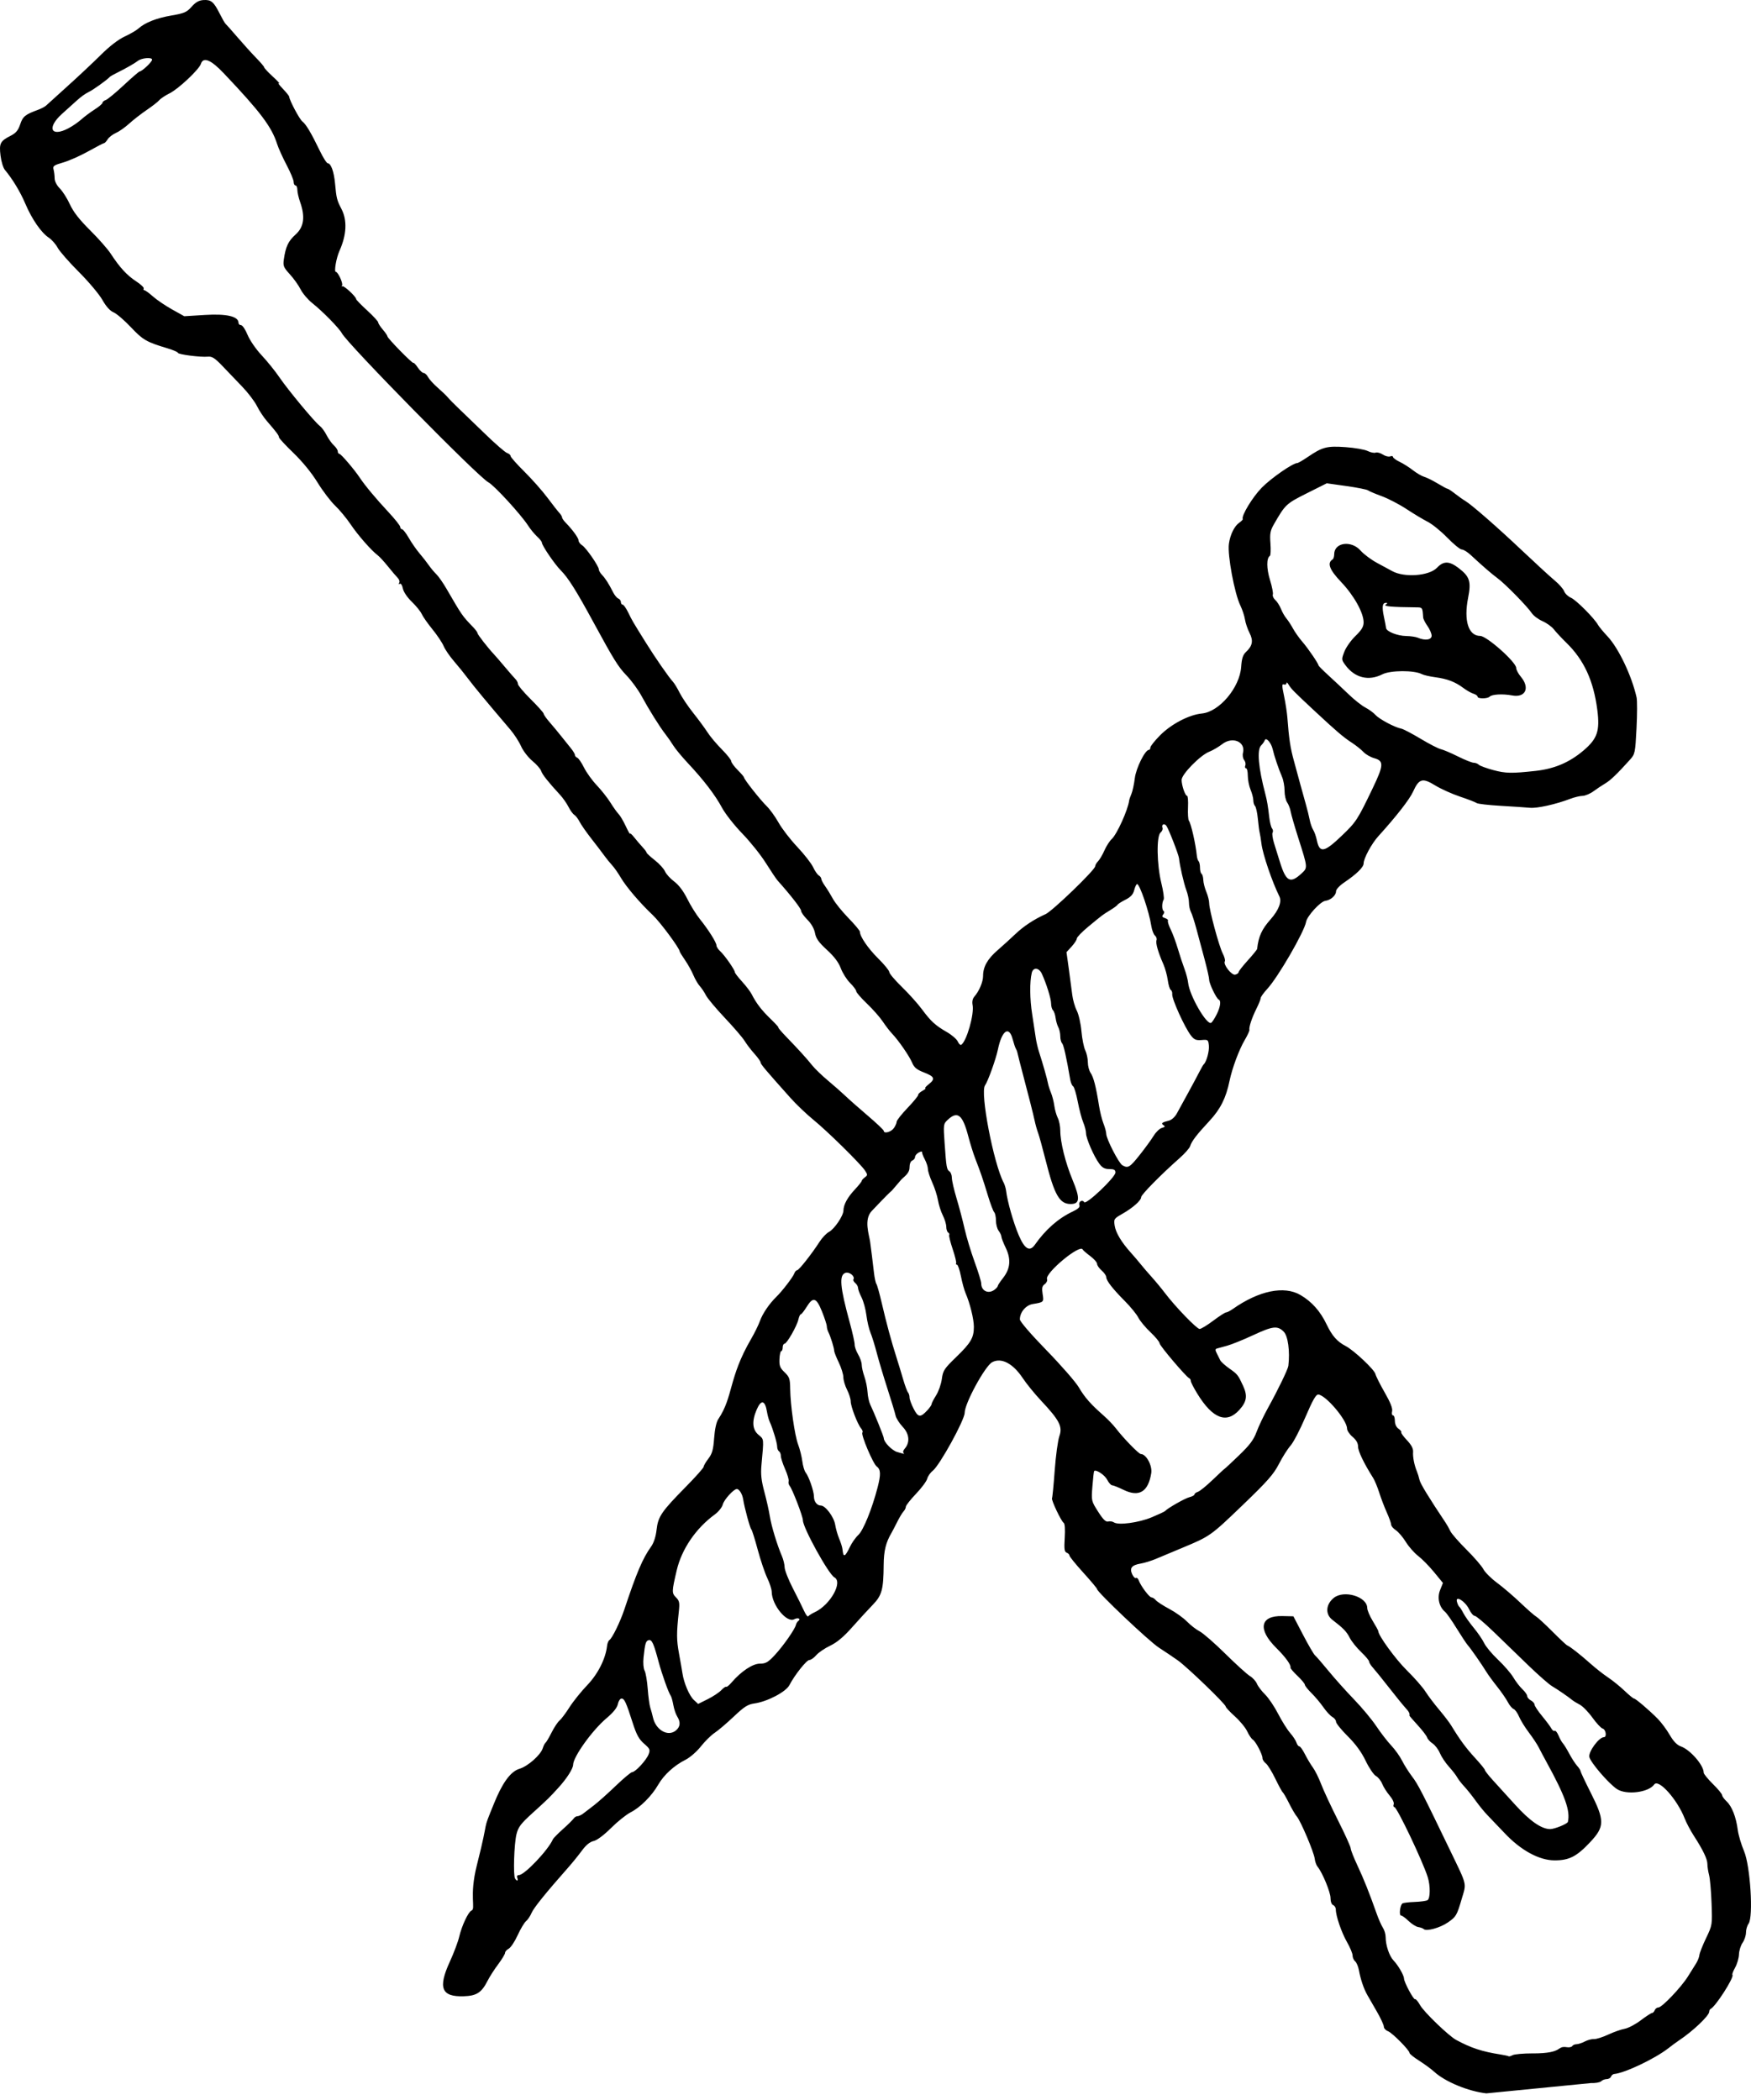 <?xml version="1.0" encoding="UTF-8" standalone="no"?>
<!-- Created with Inkscape (http://www.inkscape.org/) -->

<svg
   width="252.006mm"
   height="302.238mm"
   viewBox="0 0 252.006 302.238"
   version="1.1"
   id="svg1"
   xml:space="preserve"
   inkscape:version="1.3.2 (091e20e, 2023-11-25, custom)"
   xmlns:inkscape="http://www.inkscape.org/namespaces/inkscape"
   xmlns:sodipodi="http://sodipodi.sourceforge.net/DTD/sodipodi-0.dtd"
   xmlns="http://www.w3.org/2000/svg"
   xmlns:svg="http://www.w3.org/2000/svg"><sodipodi:namedview
     id="namedview1"
     pagecolor="#ffffff"
     bordercolor="#000000"
     borderopacity="0.25"
     inkscape:showpageshadow="2"
     inkscape:pageopacity="0.0"
     inkscape:pagecheckerboard="0"
     inkscape:deskcolor="#d1d1d1"
     inkscape:document-units="mm"
     inkscape:zoom="0.5297696"
     inkscape:cx="201.97459"
     inkscape:cy="499.27365"
     inkscape:window-width="1920"
     inkscape:window-height="1017"
     inkscape:window-x="-8"
     inkscape:window-y="-8"
     inkscape:window-maximized="1"
     inkscape:current-layer="layer1" /><defs
     id="defs1" /><g
     inkscape:label="Vrstva 1"
     inkscape:groupmode="layer"
     id="layer1"
     transform="translate(38.979,22.252)"><path
       style="fill:#000000"
       d="m 174.934,278.999 c -2.589,-0.291 -5.92,-1.667 -7.474,-3.088 -0.437,-0.399 -1.419,-1.121 -2.183,-1.605 -0.764,-0.484 -1.389,-0.983 -1.389,-1.11 0,-0.396 -2.481,-2.905 -3.108,-3.144 -0.328,-0.125 -0.596,-0.418 -0.596,-0.653 0,-0.235 -0.446,-1.202 -0.992,-2.149 -0.546,-0.948 -1.173,-2.038 -1.394,-2.424 -0.501,-0.874 -0.967,-2.252 -1.197,-3.536 -0.097,-0.541 -0.342,-1.121 -0.545,-1.289 -0.203,-0.169 -0.369,-0.545 -0.369,-0.837 0,-0.292 -0.362,-1.164 -0.805,-1.938 -0.795,-1.39 -1.609,-3.764 -1.608,-4.691 3.1e-4,-0.262 -0.171,-0.543 -0.381,-0.624 -0.226,-0.087 -0.382,-0.503 -0.382,-1.02 0,-0.839 -1.168,-3.669 -1.856,-4.498 -0.182,-0.219 -0.371,-0.744 -0.42,-1.167 -0.107,-0.921 -2.022,-5.44 -2.569,-6.062 -0.213,-0.242 -0.713,-1.094 -1.113,-1.895 -0.399,-0.8 -0.81,-1.515 -0.913,-1.587 -0.103,-0.073 -0.59,-0.966 -1.083,-1.984 -0.493,-1.019 -1.107,-2.008 -1.366,-2.198 -0.258,-0.19 -0.47,-0.522 -0.47,-0.738 0,-0.545 -0.98,-2.414 -1.401,-2.672 -0.191,-0.117 -0.549,-0.649 -0.797,-1.182 -0.248,-0.533 -1.045,-1.504 -1.772,-2.157 -0.727,-0.654 -1.322,-1.29 -1.322,-1.414 0,-0.343 -5.527,-5.675 -6.879,-6.636 -0.655,-0.466 -1.889,-1.297 -2.742,-1.847 -1.415,-0.912 -8.899,-8.002 -8.899,-8.43 0,-0.1 -0.893,-1.166 -1.984,-2.368 -1.091,-1.202 -1.984,-2.304 -1.984,-2.449 0,-0.145 -0.182,-0.333 -0.403,-0.418 -0.328,-0.126 -0.38,-0.527 -0.28,-2.139 0.076,-1.221 0.017,-2.05 -0.152,-2.154 -0.357,-0.221 -1.821,-3.314 -1.678,-3.545 0.06,-0.098 0.234,-1.894 0.387,-3.991 0.152,-2.098 0.455,-4.322 0.673,-4.943 0.483,-1.378 0.016,-2.281 -2.65,-5.121 -0.904,-0.964 -2.084,-2.414 -2.621,-3.223 -1.41,-2.124 -3.087,-2.998 -4.403,-2.293 -1.027,0.55 -3.955,5.934 -3.955,7.273 0,1.031 -3.592,7.56 -4.592,8.347 -0.352,0.277 -0.713,0.795 -0.803,1.152 -0.089,0.357 -0.817,1.335 -1.617,2.174 -0.8,0.839 -1.455,1.672 -1.455,1.85 0,0.179 -0.149,0.482 -0.331,0.674 -0.182,0.192 -0.598,0.885 -0.925,1.54 -0.327,0.655 -0.699,1.369 -0.828,1.587 -0.799,1.356 -1.093,2.57 -1.108,4.573 -0.026,3.562 -0.254,4.391 -1.588,5.763 -0.646,0.664 -1.969,2.105 -2.941,3.201 -1.233,1.391 -2.192,2.196 -3.175,2.665 -0.775,0.369 -1.676,0.983 -2.002,1.363 -0.326,0.38 -0.769,0.692 -0.984,0.692 -0.406,0 -2.122,2.158 -2.876,3.617 -0.504,0.974 -3.203,2.386 -5.047,2.638 -0.934,0.128 -1.455,0.46 -2.956,1.882 -1.002,0.95 -2.241,2.004 -2.753,2.343 -0.512,0.339 -1.407,1.221 -1.989,1.959 -0.582,0.739 -1.572,1.6 -2.2,1.915 -1.643,0.824 -3.121,2.173 -3.938,3.593 -0.931,1.619 -2.583,3.272 -3.975,3.978 -0.614,0.312 -1.882,1.328 -2.816,2.258 -1.029,1.024 -2.017,1.761 -2.503,1.868 -0.535,0.118 -1.097,0.577 -1.682,1.374 -0.483,0.658 -1.368,1.752 -1.968,2.43 -3.227,3.649 -4.977,5.818 -5.283,6.546 -0.188,0.448 -0.548,0.984 -0.799,1.191 -0.251,0.207 -0.793,1.115 -1.204,2.019 -0.411,0.904 -0.986,1.771 -1.278,1.928 -0.292,0.156 -0.532,0.429 -0.532,0.606 -6.26e-4,0.177 -0.447,0.917 -0.992,1.644 -0.545,0.728 -1.229,1.793 -1.52,2.368 -0.866,1.711 -1.577,2.174 -3.434,2.234 -3.216,0.104 -3.74,-1.196 -2.004,-4.975 0.574,-1.25 1.183,-2.869 1.352,-3.596 0.362,-1.558 1.307,-3.576 1.759,-3.756 0.665,-0.265 -0.367,-2.032 0.783,-6.545 1.926,-7.564 0.594,-4.282 2.477,-8.903 1.067,-2.619 2.234,-4.535 3.658,-4.961 1.207,-0.362 3.043,-1.987 3.348,-2.965 0.112,-0.357 0.29,-0.709 0.397,-0.782 0.107,-0.073 0.498,-0.735 0.87,-1.472 0.372,-0.737 0.884,-1.511 1.139,-1.72 0.255,-0.209 0.9,-1.069 1.434,-1.911 0.534,-0.842 1.682,-2.271 2.55,-3.175 1.549,-1.612 2.659,-3.814 2.864,-5.678 0.04,-0.361 0.191,-0.732 0.336,-0.824 0.402,-0.256 1.557,-2.623 2.149,-4.402 1.76,-5.289 2.641,-7.357 3.854,-9.048 0.383,-0.534 0.673,-1.427 0.785,-2.422 0.215,-1.905 0.698,-2.612 4.227,-6.196 1.4,-1.422 2.545,-2.709 2.545,-2.862 0,-0.153 0.306,-0.679 0.681,-1.17 0.55,-0.721 0.71,-1.29 0.831,-2.959 0.093,-1.278 0.32,-2.319 0.596,-2.728 2.183,-3.244 1.449,-5.912 4.707,-11.509 0.508,-0.873 1.09,-2.056 1.293,-2.628 0.373,-1.051 1.348,-2.486 2.35,-3.458 0.837,-0.812 2.406,-2.855 2.59,-3.373 0.091,-0.255 0.273,-0.463 0.406,-0.463 0.256,0 2.099,-2.336 3.235,-4.101 0.375,-0.582 0.979,-1.217 1.343,-1.409 0.787,-0.417 2.072,-2.309 2.088,-3.076 0.019,-0.863 0.573,-1.885 1.642,-3.029 0.546,-0.584 0.992,-1.143 0.992,-1.243 0,-0.099 0.202,-0.328 0.448,-0.509 0.413,-0.302 0.415,-0.378 0.025,-0.973 -0.635,-0.969 -5.449,-5.704 -7.443,-7.32 -0.963,-0.781 -2.457,-2.209 -3.32,-3.175 -3.58,-4.006 -4.263,-4.817 -4.263,-5.065 0,-0.144 -0.402,-0.708 -0.893,-1.254 -0.491,-0.546 -1.122,-1.371 -1.401,-1.834 -0.279,-0.462 -1.557,-1.951 -2.839,-3.307 -1.282,-1.357 -2.511,-2.824 -2.731,-3.26 -0.22,-0.437 -0.619,-1.034 -0.886,-1.327 -0.267,-0.293 -0.683,-1.005 -0.924,-1.582 -0.241,-0.577 -0.782,-1.549 -1.203,-2.161 -0.421,-0.612 -0.765,-1.171 -0.765,-1.243 0,-0.436 -2.79,-4.206 -3.869,-5.228 -1.874,-1.775 -3.834,-4.073 -4.626,-5.424 -0.379,-0.648 -0.937,-1.441 -1.24,-1.764 -0.302,-0.323 -0.825,-0.969 -1.162,-1.436 -0.337,-0.467 -1.171,-1.56 -1.853,-2.429 -0.682,-0.869 -1.426,-1.939 -1.654,-2.378 -0.227,-0.44 -0.576,-0.894 -0.774,-1.011 -0.199,-0.116 -0.572,-0.628 -0.829,-1.138 -0.258,-0.509 -0.798,-1.283 -1.201,-1.72 -1.724,-1.869 -2.576,-2.945 -2.733,-3.449 -0.092,-0.296 -0.662,-0.947 -1.266,-1.447 C 37.037,86.748 36.304,85.799 36.014,85.14 35.723,84.481 35.029,83.406 34.47,82.751 31.071,78.762 29.237,76.551 28.421,75.456 27.912,74.773 26.989,73.63 26.371,72.917 25.752,72.204 25.078,71.22 24.874,70.73 24.669,70.24 23.944,69.155 23.263,68.318 22.582,67.482 21.886,66.489 21.717,66.112 c -0.169,-0.377 -0.812,-1.171 -1.429,-1.765 -0.66,-0.634 -1.19,-1.423 -1.289,-1.916 -0.096,-0.479 -0.284,-0.765 -0.441,-0.669 -0.158,0.098 -0.193,0.04 -0.083,-0.139 0.105,-0.169 0.009,-0.488 -0.211,-0.709 C 18.043,60.694 17.411,59.95 16.858,59.263 16.306,58.575 15.65,57.861 15.402,57.675 14.476,56.982 12.535,54.77 11.499,53.228 10.91,52.352 9.9,51.13 9.253,50.514 8.606,49.897 7.465,48.396 6.718,47.178 5.878,45.807 4.561,44.193 3.265,42.943 2.112,41.832 1.169,40.811 1.169,40.674 c 0,-0.261 -0.368,-0.754 -1.751,-2.348 -0.454,-0.523 -1.089,-1.486 -1.413,-2.141 -0.323,-0.655 -1.273,-1.905 -2.11,-2.778 -0.837,-0.873 -2.128,-2.221 -2.868,-2.996 -1.087,-1.138 -1.49,-1.394 -2.092,-1.335 -1.047,0.103 -4.318,-0.32 -4.318,-0.559 0,-0.109 -0.685,-0.402 -1.521,-0.653 -2.989,-0.895 -3.503,-1.192 -5.233,-3.025 -0.945,-1.002 -2.07,-1.967 -2.5,-2.145 -0.508,-0.211 -1.071,-0.836 -1.609,-1.79 -0.455,-0.806 -1.977,-2.616 -3.383,-4.021 -1.405,-1.405 -2.78,-2.975 -3.055,-3.489 -0.275,-0.514 -0.847,-1.162 -1.271,-1.441 -1.083,-0.711 -2.426,-2.652 -3.369,-4.869 -0.735,-1.728 -1.834,-3.547 -2.957,-4.898 -0.242,-0.291 -0.523,-1.22 -0.624,-2.065 -0.21,-1.752 -0.045,-2.07 1.469,-2.843 0.751,-0.383 1.075,-0.771 1.362,-1.634 0.378,-1.136 0.718,-1.415 2.539,-2.082 0.485,-0.178 1.021,-0.458 1.191,-0.622 0.17,-0.164 1.558,-1.422 3.086,-2.796 1.528,-1.373 3.68,-3.393 4.783,-4.488 1.266,-1.258 2.533,-2.235 3.44,-2.653 0.789,-0.364 1.672,-0.876 1.962,-1.138 0.951,-0.859 2.611,-1.516 4.762,-1.885 1.856,-0.318 2.212,-0.473 2.91,-1.263 0.569,-0.644 1.05,-0.917 1.687,-0.96 1.112,-0.074 1.489,0.236 2.339,1.922 0.372,0.737 0.749,1.399 0.839,1.472 0.09,0.073 0.878,0.962 1.751,1.976 0.873,1.014 2.094,2.361 2.712,2.992 0.618,0.631 1.124,1.23 1.123,1.331 -8.4992e-4,0.101 0.565,0.704 1.257,1.34 0.692,0.636 1.08,1.062 0.861,0.947 -0.218,-0.116 0.02,0.223 0.529,0.753 0.509,0.53 0.934,1.056 0.944,1.17 0.047,0.544 1.494,3.263 1.902,3.572 0.525,0.399 1.274,1.66 2.515,4.232 0.471,0.977 0.987,1.781 1.145,1.786 0.454,0.015 0.88,1.199 1.037,2.88 0.202,2.167 0.267,2.425 0.928,3.693 0.842,1.615 0.743,3.724 -0.281,6.004 -0.467,1.04 -0.816,3.041 -0.53,3.044 0.305,0.004 1.065,1.647 0.898,1.94 -0.097,0.169 -0.086,0.227 0.023,0.129 0.193,-0.173 2.001,1.5 2.004,1.855 9.73e-4,0.097 0.715,0.831 1.586,1.631 0.871,0.8 1.585,1.574 1.586,1.72 0.001,0.146 0.3,0.611 0.663,1.033 0.364,0.423 0.661,0.858 0.661,0.968 0,0.272 3.61,3.958 3.744,3.824 0.059,-0.059 0.342,0.243 0.629,0.671 0.287,0.428 0.666,0.779 0.843,0.779 0.177,4.18e-4 0.464,0.269 0.639,0.596 0.174,0.327 0.797,1.012 1.383,1.521 0.586,0.509 1.251,1.148 1.478,1.419 0.227,0.271 0.93,0.985 1.563,1.587 0.633,0.602 2.343,2.252 3.801,3.666 1.458,1.414 2.875,2.643 3.149,2.73 0.274,0.087 0.498,0.283 0.498,0.436 0,0.153 0.896,1.165 1.991,2.249 1.095,1.084 2.585,2.767 3.31,3.739 0.726,0.972 1.497,1.956 1.713,2.187 0.217,0.23 0.394,0.524 0.394,0.652 0,0.128 0.237,0.475 0.528,0.772 0.996,1.016 1.854,2.203 1.854,2.564 0,0.199 0.228,0.504 0.508,0.678 0.57,0.356 2.403,3.007 2.403,3.476 0,0.167 0.208,0.522 0.463,0.789 0.489,0.513 0.977,1.278 1.599,2.511 0.208,0.411 0.543,0.811 0.745,0.888 0.202,0.078 0.368,0.307 0.368,0.51 0,0.203 0.113,0.369 0.252,0.369 0.139,0 0.499,0.506 0.8,1.124 0.592,1.215 0.569,1.176 2.513,4.301 1.38,2.218 3.316,5.012 3.939,5.687 0.202,0.218 0.634,0.933 0.962,1.587 0.327,0.655 1.211,1.965 1.964,2.91 0.753,0.946 1.673,2.196 2.045,2.778 0.372,0.582 1.289,1.674 2.038,2.426 0.749,0.752 1.366,1.526 1.37,1.72 0.005,0.194 0.421,0.763 0.926,1.266 0.505,0.502 0.918,0.988 0.918,1.078 0,0.267 2.341,3.229 3.257,4.122 0.464,0.452 1.236,1.524 1.716,2.381 0.48,0.858 1.687,2.423 2.682,3.478 0.995,1.055 2.019,2.365 2.275,2.91 0.256,0.545 0.626,1.087 0.824,1.203 0.197,0.116 0.359,0.336 0.359,0.488 0,0.152 0.253,0.632 0.563,1.067 0.309,0.435 0.815,1.258 1.124,1.829 0.309,0.571 1.306,1.803 2.215,2.738 0.91,0.935 1.654,1.823 1.654,1.974 0,0.688 1.181,2.413 2.639,3.856 0.877,0.868 1.595,1.748 1.595,1.955 0,0.207 0.81,1.164 1.799,2.125 0.989,0.961 2.285,2.403 2.878,3.203 1.31,1.767 1.951,2.354 3.615,3.31 0.704,0.405 1.406,1.013 1.56,1.35 0.154,0.338 0.374,0.556 0.489,0.485 0.778,-0.481 1.908,-4.428 1.644,-5.746 -0.093,-0.463 10e-4,-0.906 0.252,-1.193 0.694,-0.792 1.257,-2.12 1.257,-2.965 0,-1.329 0.627,-2.444 2.084,-3.709 0.755,-0.655 1.901,-1.697 2.548,-2.315 1.192,-1.141 2.685,-2.127 4.364,-2.883 0.993,-0.447 7.129,-6.367 7.138,-6.887 0.003,-0.172 0.189,-0.496 0.414,-0.72 0.225,-0.225 0.637,-0.925 0.916,-1.557 0.279,-0.631 0.75,-1.367 1.046,-1.635 0.751,-0.68 2.342,-4.195 2.519,-5.566 0.019,-0.146 0.165,-0.57 0.325,-0.943 0.16,-0.373 0.378,-1.385 0.485,-2.249 0.182,-1.478 1.481,-4.084 2.035,-4.084 0.111,0 0.203,-0.151 0.203,-0.336 0,-0.185 0.616,-0.961 1.368,-1.726 1.618,-1.643 4.194,-2.993 6.052,-3.172 2.501,-0.24 5.443,-3.729 5.649,-6.699 0.084,-1.212 0.253,-1.741 0.681,-2.14 0.956,-0.891 1.097,-1.63 0.523,-2.755 -0.281,-0.551 -0.577,-1.425 -0.658,-1.943 -0.081,-0.517 -0.378,-1.417 -0.661,-1.999 -0.842,-1.732 -1.869,-7.245 -1.652,-8.864 0.175,-1.303 0.781,-2.555 1.471,-3.038 0.323,-0.226 0.559,-0.468 0.524,-0.537 -0.233,-0.463 1.422,-3.189 2.754,-4.538 1.37,-1.387 4.464,-3.528 5.099,-3.528 0.121,0 0.8,-0.394 1.507,-0.875 2.114,-1.438 2.754,-1.604 5.442,-1.413 1.322,0.094 2.75,0.343 3.173,0.554 0.423,0.211 0.942,0.317 1.154,0.236 0.212,-0.081 0.676,0.042 1.031,0.275 0.355,0.233 0.83,0.352 1.056,0.265 0.226,-0.087 0.411,-0.048 0.411,0.086 0,0.134 0.428,0.448 0.951,0.697 0.523,0.249 1.386,0.795 1.918,1.213 0.532,0.418 1.265,0.844 1.629,0.948 0.364,0.104 1.229,0.533 1.922,0.953 0.693,0.42 1.337,0.764 1.43,0.764 0.093,0 0.59,0.327 1.104,0.728 0.514,0.4 1.143,0.847 1.397,0.992 0.884,0.506 4.576,3.724 8.194,7.144 2.002,1.892 4.138,3.852 4.746,4.355 0.608,0.504 1.212,1.194 1.341,1.533 0.129,0.34 0.573,0.761 0.985,0.936 0.731,0.31 3.354,2.943 3.884,3.898 0.146,0.262 0.76,1.004 1.365,1.648 1.596,1.699 3.486,5.669 4.188,8.793 0.098,0.436 0.093,2.443 -0.011,4.459 -0.182,3.53 -0.217,3.698 -0.937,4.499 -1.824,2.028 -2.815,2.981 -3.55,3.412 -0.434,0.255 -1.194,0.761 -1.689,1.124 -0.494,0.364 -1.209,0.666 -1.587,0.673 -0.379,0.006 -1.165,0.193 -1.747,0.415 -2.091,0.798 -4.782,1.399 -5.821,1.3 -0.582,-0.055 -2.487,-0.183 -4.233,-0.284 -1.746,-0.101 -3.296,-0.28 -3.444,-0.398 -0.148,-0.117 -1.219,-0.532 -2.381,-0.921 -1.162,-0.389 -2.786,-1.122 -3.609,-1.629 -1.809,-1.114 -2.31,-0.968 -3.163,0.917 -0.499,1.102 -2.417,3.561 -4.999,6.409 -0.967,1.066 -2.115,3.192 -2.115,3.916 0,0.542 -1.02,1.539 -2.81,2.748 -0.639,0.431 -1.159,0.992 -1.159,1.251 0,0.604 -0.751,1.272 -1.56,1.387 -0.703,0.1 -2.606,2.182 -2.749,3.007 -0.249,1.437 -4.04,7.985 -5.598,9.669 -0.517,0.559 -0.941,1.154 -0.941,1.321 0,0.167 -0.278,0.857 -0.617,1.533 -0.641,1.278 -1.096,2.653 -1.005,3.042 0.029,0.124 -0.274,0.779 -0.673,1.455 -0.812,1.376 -1.808,4.054 -2.184,5.869 -0.514,2.486 -1.308,4.067 -2.903,5.784 -1.856,1.999 -2.537,2.888 -2.768,3.616 -0.093,0.294 -0.772,1.066 -1.508,1.715 -2.643,2.33 -5.54,5.269 -5.54,5.619 0,0.484 -1.19,1.541 -2.709,2.406 -1.209,0.689 -1.248,0.749 -1.105,1.697 0.156,1.026 0.975,2.392 2.345,3.911 0.444,0.492 1.069,1.225 1.389,1.629 0.32,0.404 1.035,1.236 1.587,1.848 0.553,0.612 1.422,1.663 1.931,2.335 1.489,1.964 4.567,5.15 4.975,5.15 0.207,0 1.089,-0.536 1.96,-1.191 0.871,-0.655 1.703,-1.191 1.848,-1.191 0.145,0 0.58,-0.222 0.966,-0.493 3.763,-2.643 7.385,-3.39 9.741,-2.009 1.644,0.963 2.854,2.329 3.778,4.261 0.774,1.619 1.509,2.45 2.724,3.079 1.173,0.607 4.115,3.368 4.277,4.015 0.082,0.328 0.69,1.536 1.35,2.685 0.816,1.421 1.155,2.279 1.058,2.684 -0.078,0.327 -0.021,0.595 0.128,0.595 0.148,0 0.27,0.35 0.27,0.779 0,0.478 0.204,0.921 0.527,1.148 0.29,0.203 0.467,0.43 0.393,0.504 -0.074,0.074 0.291,0.585 0.812,1.137 0.654,0.693 0.928,1.216 0.89,1.694 -0.058,0.726 0.176,1.916 0.552,2.808 0.123,0.291 0.288,0.831 0.367,1.199 0.118,0.552 1.296,2.485 3.802,6.24 0.183,0.274 0.474,0.796 0.647,1.16 0.173,0.364 1.214,1.555 2.313,2.648 1.099,1.092 2.194,2.359 2.432,2.814 0.238,0.455 1.125,1.339 1.971,1.964 0.846,0.625 2.359,1.918 3.362,2.875 1.003,0.956 2.021,1.848 2.262,1.981 0.241,0.134 1.295,1.104 2.341,2.156 1.047,1.052 2.013,1.955 2.147,2.006 0.39,0.149 1.881,1.319 3.336,2.616 0.74,0.66 1.877,1.553 2.526,1.984 0.649,0.431 1.712,1.29 2.362,1.909 0.65,0.618 1.264,1.124 1.365,1.124 0.232,0 2.214,1.689 3.427,2.92 0.509,0.517 1.283,1.558 1.72,2.313 0.537,0.929 1.05,1.462 1.587,1.65 1.355,0.473 3.307,2.711 3.307,3.792 0,0.179 0.595,0.912 1.323,1.629 0.728,0.717 1.323,1.436 1.323,1.598 0,0.162 0.295,0.571 0.655,0.91 0.764,0.718 1.359,2.243 1.602,4.107 0.095,0.728 0.502,2.1 0.905,3.049 0.902,2.125 1.359,9.463 0.651,10.432 -0.205,0.281 -0.373,0.856 -0.373,1.279 0,0.423 -0.221,1.085 -0.49,1.471 -0.27,0.386 -0.504,1.138 -0.52,1.67 -0.016,0.533 -0.264,1.384 -0.549,1.893 -0.286,0.509 -0.463,0.981 -0.394,1.051 0.308,0.308 -2.433,4.594 -3.14,4.908 -0.109,0.049 -0.198,0.227 -0.198,0.397 0,0.575 -2.346,2.802 -4.367,4.145 -0.329,0.218 -0.999,0.711 -1.489,1.095 -1.936,1.517 -6.296,3.594 -7.825,3.727 -0.176,0.015 -0.38,0.187 -0.455,0.381 -0.074,0.194 -0.353,0.353 -0.62,0.353 -0.267,0 -0.623,0.139 -0.792,0.308 -0.169,0.169 -0.833,0.288 -1.475,0.264 z m 6.667,-5.748 c 4.606,0 3.312,-1.143 4.961,-0.89 0.32,0.049 0.655,-0.028 0.743,-0.172 0.089,-0.143 0.363,-0.262 0.609,-0.263 0.246,-9e-4 0.784,-0.177 1.196,-0.392 0.412,-0.215 1.007,-0.372 1.323,-0.349 0.316,0.023 1.229,-0.264 2.029,-0.638 0.8,-0.374 1.872,-0.752 2.381,-0.841 0.509,-0.089 1.554,-0.637 2.32,-1.219 0.767,-0.582 1.498,-1.057 1.625,-1.057 0.127,0 0.299,-0.179 0.383,-0.397 0.084,-0.218 0.324,-0.397 0.533,-0.397 0.509,0 3.265,-2.893 4.238,-4.448 0.427,-0.682 0.963,-1.538 1.192,-1.902 0.228,-0.364 0.437,-0.9 0.465,-1.192 0.027,-0.292 0.458,-1.383 0.957,-2.424 0.906,-1.89 0.907,-1.902 0.794,-5.026 -0.062,-1.723 -0.223,-3.549 -0.356,-4.058 -0.133,-0.509 -0.243,-1.225 -0.244,-1.591 -0.002,-0.72 -0.623,-2.013 -1.97,-4.097 -0.47,-0.728 -1.053,-1.831 -1.295,-2.452 -1.074,-2.754 -3.767,-5.761 -4.385,-4.898 -0.828,1.156 -4.016,1.55 -5.361,0.663 -1.199,-0.791 -3.834,-3.856 -3.98,-4.63 -0.143,-0.759 1.392,-2.839 2.095,-2.839 0.459,0 0.289,-1.121 -0.188,-1.246 -0.226,-0.059 -0.884,-0.765 -1.462,-1.57 -0.578,-0.804 -1.397,-1.643 -1.82,-1.865 -0.423,-0.221 -0.899,-0.511 -1.058,-0.644 -0.56,-0.466 -2.15,-1.559 -2.935,-2.017 -0.437,-0.255 -1.984,-1.614 -3.44,-3.021 -1.455,-1.407 -3.702,-3.58 -4.992,-4.829 -1.291,-1.249 -2.505,-2.271 -2.7,-2.271 -0.194,0 -0.553,-0.422 -0.798,-0.938 -0.548,-1.154 -2.003,-2.069 -1.759,-1.106 0.082,0.324 0.232,0.648 0.333,0.721 0.102,0.073 0.37,0.494 0.597,0.937 0.227,0.443 0.897,1.392 1.49,2.109 0.593,0.717 1.271,1.713 1.508,2.212 0.237,0.5 1.137,1.575 2,2.389 0.863,0.814 1.85,1.957 2.192,2.539 0.343,0.582 0.932,1.347 1.309,1.7 0.378,0.353 0.687,0.795 0.687,0.983 0,0.188 0.238,0.469 0.529,0.625 0.291,0.156 0.529,0.43 0.529,0.609 0,0.179 0.484,0.912 1.076,1.628 0.592,0.716 1.193,1.521 1.336,1.788 0.143,0.268 0.36,0.425 0.481,0.35 0.121,-0.075 0.372,0.229 0.557,0.677 0.185,0.447 0.467,0.952 0.626,1.121 0.159,0.17 0.574,0.844 0.923,1.499 0.349,0.655 0.855,1.436 1.124,1.737 0.27,0.3 0.491,0.64 0.491,0.754 0,0.114 0.655,1.504 1.455,3.088 2.042,4.041 2.034,4.909 -0.065,7.144 -1.948,2.074 -3.016,2.622 -5.117,2.622 -2.219,0 -4.858,-1.436 -7.188,-3.91 -0.909,-0.966 -2.01,-2.118 -2.447,-2.561 -0.437,-0.443 -1.21,-1.387 -1.72,-2.098 -0.509,-0.711 -1.255,-1.645 -1.657,-2.074 -0.402,-0.429 -0.858,-1.019 -1.014,-1.31 -0.156,-0.291 -0.689,-0.979 -1.186,-1.528 -0.497,-0.55 -1.083,-1.43 -1.302,-1.956 -0.22,-0.526 -0.692,-1.148 -1.049,-1.382 -0.357,-0.234 -0.713,-0.625 -0.79,-0.869 -0.077,-0.244 -0.686,-1.037 -1.352,-1.762 -0.666,-0.726 -1.203,-1.349 -1.193,-1.386 0.08,-0.283 -0.062,-0.557 -0.585,-1.127 -0.332,-0.362 -1.395,-1.671 -2.361,-2.908 -0.967,-1.237 -2.005,-2.521 -2.307,-2.854 -0.302,-0.333 -0.549,-0.731 -0.549,-0.886 0,-0.155 -0.52,-0.776 -1.155,-1.38 -0.635,-0.604 -1.366,-1.515 -1.625,-2.024 -0.463,-0.911 -0.907,-1.371 -2.516,-2.609 -1.033,-0.795 -0.941,-2.206 0.205,-3.141 1.464,-1.194 4.81,-0.19 4.823,1.447 0.003,0.325 0.362,1.172 0.798,1.881 0.437,0.71 0.794,1.364 0.794,1.455 0,0.626 2.513,4.073 4.12,5.65 1.067,1.047 2.266,2.417 2.665,3.043 0.399,0.626 1.29,1.804 1.98,2.618 0.69,0.814 1.47,1.837 1.734,2.272 1.236,2.037 2.125,3.245 3.431,4.663 0.778,0.845 1.415,1.629 1.415,1.742 0,0.113 0.506,0.761 1.124,1.439 0.618,0.678 2.077,2.284 3.241,3.567 2.116,2.333 3.781,3.488 5.025,3.488 0.639,0 2.484,-0.753 2.55,-1.041 0.365,-1.599 -0.388,-3.705 -3.081,-8.616 -0.399,-0.728 -0.906,-1.68 -1.126,-2.117 -0.22,-0.437 -0.856,-1.395 -1.413,-2.13 -0.557,-0.735 -1.19,-1.762 -1.408,-2.283 -0.218,-0.521 -0.572,-1.015 -0.788,-1.098 -0.216,-0.083 -0.588,-0.529 -0.828,-0.991 -0.239,-0.462 -0.93,-1.462 -1.535,-2.222 -0.605,-0.76 -1.312,-1.727 -1.569,-2.15 -0.657,-1.077 -2.233,-3.337 -2.657,-3.811 -0.195,-0.218 -0.918,-1.311 -1.606,-2.427 -0.688,-1.117 -1.43,-2.179 -1.648,-2.36 -0.876,-0.727 -1.18,-2.032 -0.734,-3.147 l 0.411,-1.028 -1.279,-1.558 c -0.703,-0.857 -1.733,-1.905 -2.287,-2.328 -0.554,-0.423 -1.353,-1.331 -1.776,-2.017 -0.422,-0.686 -1.07,-1.445 -1.439,-1.688 -0.37,-0.242 -0.672,-0.602 -0.672,-0.799 0,-0.197 -0.283,-0.987 -0.628,-1.756 -0.345,-0.768 -0.835,-2.052 -1.088,-2.852 -0.253,-0.8 -0.648,-1.753 -0.878,-2.117 -1.33,-2.107 -2.168,-3.847 -2.168,-4.5 0,-0.503 -0.258,-0.962 -0.794,-1.413 -0.437,-0.367 -0.794,-0.906 -0.794,-1.198 0,-1.205 -3.04,-4.797 -4.138,-4.89 -0.332,-0.028 -0.809,0.81 -1.853,3.251 -0.773,1.809 -1.736,3.654 -2.139,4.101 -0.403,0.447 -1.15,1.625 -1.66,2.617 -0.771,1.503 -1.646,2.497 -5.242,5.953 -4.598,4.419 -4.672,4.472 -8.682,6.142 -1.437,0.598 -3.148,1.314 -3.803,1.591 -0.655,0.277 -1.633,0.578 -2.173,0.67 -1.295,0.22 -1.638,0.644 -1.235,1.529 0.171,0.376 0.414,0.619 0.539,0.542 0.125,-0.077 0.306,0.075 0.402,0.339 0.293,0.808 1.524,2.453 1.84,2.459 0.164,0.003 0.448,0.186 0.63,0.406 0.183,0.22 1.054,0.785 1.937,1.255 0.883,0.47 2.028,1.288 2.545,1.818 0.517,0.529 1.336,1.163 1.82,1.408 0.484,0.245 2.15,1.698 3.701,3.228 1.551,1.53 3.144,2.974 3.54,3.208 0.396,0.234 0.847,0.73 1.002,1.102 0.155,0.372 0.683,1.069 1.174,1.547 0.491,0.478 1.335,1.729 1.876,2.778 0.541,1.049 1.317,2.287 1.724,2.751 0.407,0.463 0.818,1.089 0.913,1.389 0.095,0.301 0.282,0.547 0.415,0.547 0.133,0 0.496,0.506 0.806,1.124 0.311,0.618 0.827,1.482 1.147,1.918 0.32,0.437 0.853,1.508 1.183,2.381 0.33,0.873 1.424,3.223 2.43,5.221 1.006,1.998 1.829,3.814 1.829,4.034 0,0.22 0.433,1.324 0.962,2.452 0.93,1.984 1.704,3.921 2.769,6.932 0.28,0.793 0.687,1.711 0.903,2.041 0.216,0.33 0.394,0.932 0.395,1.337 0.002,1.191 0.528,2.744 1.145,3.383 0.654,0.677 1.5,2.142 1.5,2.597 0,0.496 1.384,3.084 1.584,2.961 0.101,-0.062 0.432,0.33 0.736,0.871 0.554,0.986 4.109,4.412 5.18,4.992 2.142,1.161 3.747,1.687 6.391,2.098 0.582,0.09 1.104,0.207 1.159,0.258 0.056,0.052 0.316,-0.021 0.578,-0.161 0.262,-0.14 1.558,-0.255 2.879,-0.255 z m -15.678,-17.897 c -0.108,-0.108 -0.459,-0.237 -0.781,-0.286 -0.321,-0.049 -0.949,-0.443 -1.395,-0.875 -0.446,-0.432 -0.933,-0.786 -1.083,-0.786 -0.328,0 -0.144,-1.528 0.211,-1.748 0.137,-0.085 0.928,-0.178 1.758,-0.207 0.83,-0.029 1.657,-0.144 1.837,-0.255 0.41,-0.254 0.425,-2.076 0.028,-3.328 -0.743,-2.337 -4.431,-10.073 -4.802,-10.073 -0.135,0 -0.177,-0.179 -0.094,-0.397 0.086,-0.225 -0.167,-0.77 -0.585,-1.257 -0.406,-0.473 -0.886,-1.231 -1.068,-1.684 -0.182,-0.453 -0.59,-0.965 -0.908,-1.137 -0.318,-0.172 -0.98,-1.15 -1.471,-2.174 -0.604,-1.259 -1.439,-2.406 -2.58,-3.541 -0.928,-0.923 -1.687,-1.861 -1.687,-2.085 0,-0.224 -0.234,-0.531 -0.519,-0.684 -0.286,-0.153 -0.87,-0.782 -1.299,-1.398 -0.429,-0.616 -1.203,-1.537 -1.721,-2.047 -0.518,-0.509 -0.946,-1.05 -0.95,-1.202 -0.005,-0.152 -0.482,-0.725 -1.061,-1.274 -0.579,-0.549 -1.03,-1.079 -1.002,-1.179 0.107,-0.382 -0.711,-1.514 -2.062,-2.854 -2.693,-2.672 -2.313,-4.643 0.882,-4.571 l 1.596,0.036 1.397,2.678 c 0.768,1.473 1.541,2.797 1.718,2.943 0.177,0.146 1.054,1.158 1.949,2.249 0.895,1.091 2.549,2.937 3.674,4.101 1.125,1.164 2.562,2.891 3.193,3.836 0.631,0.946 1.596,2.196 2.146,2.778 0.55,0.582 1.256,1.571 1.569,2.197 0.313,0.626 0.967,1.659 1.452,2.295 0.833,1.091 1.429,2.251 5.42,10.532 2.544,5.281 2.402,4.691 1.704,7.068 -0.7,2.385 -0.806,2.564 -1.996,3.382 -1.14,0.784 -3.1,1.318 -3.472,0.947 z M 35.469,247.983 c -0.093,-0.242 -4.19e-4,-0.397 0.236,-0.397 0.796,0 4.208,-3.589 4.886,-5.14 0.073,-0.166 0.728,-0.834 1.455,-1.484 0.728,-0.65 1.418,-1.33 1.535,-1.512 0.116,-0.182 0.36,-0.331 0.541,-0.331 0.181,0 0.562,-0.178 0.847,-0.396 0.284,-0.218 0.993,-0.762 1.575,-1.209 0.582,-0.447 1.98,-1.698 3.106,-2.779 1.126,-1.081 2.186,-1.966 2.355,-1.966 0.455,0 2.044,-1.721 2.363,-2.561 0.251,-0.661 0.19,-0.806 -0.655,-1.535 -0.719,-0.622 -1.087,-1.287 -1.61,-2.919 -0.983,-3.063 -1.214,-3.569 -1.628,-3.569 -0.204,0 -0.442,0.355 -0.529,0.789 -0.105,0.525 -0.656,1.211 -1.647,2.05 -2.052,1.738 -4.777,5.539 -4.793,6.686 -0.008,0.556 -0.904,1.965 -2.063,3.243 -1.363,1.502 -1.546,1.682 -3.796,3.72 -1.677,1.519 -2.039,1.999 -2.296,3.043 -0.342,1.391 -0.486,5.908 -0.203,6.366 0.268,0.434 0.499,0.363 0.321,-0.1 z m 22.847,-21.225 c 0.623,-0.534 0.677,-1.184 0.165,-2.001 -0.202,-0.322 -0.451,-1.062 -0.553,-1.644 -0.102,-0.582 -0.27,-1.177 -0.372,-1.323 -0.324,-0.459 -1.269,-3.107 -1.747,-4.895 -0.705,-2.638 -0.962,-3.208 -1.405,-3.121 -0.436,0.085 -0.546,0.442 -0.763,2.488 -0.083,0.78 -0.018,1.585 0.153,1.905 0.163,0.305 0.365,1.483 0.448,2.618 0.083,1.135 0.251,2.361 0.373,2.725 0.122,0.364 0.291,0.98 0.375,1.369 0.402,1.849 2.185,2.857 3.326,1.88 z m 6.524,-5.788 c 0.312,-0.332 0.625,-0.546 0.695,-0.476 0.07,0.07 0.413,-0.205 0.761,-0.612 1.387,-1.615 3.05,-2.723 4.088,-2.723 0.843,0 1.17,-0.187 2.134,-1.222 1.212,-1.302 2.918,-3.738 3.052,-4.357 0.044,-0.205 0.196,-0.456 0.337,-0.558 0.445,-0.319 -0.055,-0.533 -0.583,-0.251 -1.067,0.571 -3.214,-2.045 -3.237,-3.945 -0.005,-0.372 -0.292,-1.265 -0.638,-1.984 -0.346,-0.72 -0.966,-2.559 -1.378,-4.087 -0.411,-1.528 -0.823,-2.838 -0.914,-2.91 -0.183,-0.146 -0.996,-3.131 -1.178,-4.328 -0.116,-0.757 -0.565,-1.493 -0.912,-1.493 -0.447,0 -1.844,1.534 -2.014,2.212 -0.103,0.412 -0.619,1.061 -1.152,1.45 -2.729,1.991 -4.771,4.985 -5.489,8.051 -0.714,3.048 -0.72,3.269 -0.103,3.886 0.497,0.497 0.548,0.761 0.406,2.076 -0.338,3.129 -0.332,4.029 0.037,6.047 0.209,1.141 0.432,2.419 0.495,2.839 0.209,1.382 0.986,3.194 1.624,3.788 l 0.627,0.584 1.388,-0.692 c 0.763,-0.38 1.643,-0.963 1.955,-1.295 z m 13.473,-11.23 c 2.217,-1.054 4.047,-4.327 2.795,-4.998 -0.838,-0.448 -4.532,-7.14 -4.532,-8.209 0,-0.556 -1.499,-4.457 -1.907,-4.963 -0.143,-0.177 -0.208,-0.475 -0.146,-0.661 0.062,-0.187 -0.165,-0.968 -0.504,-1.736 -0.34,-0.768 -0.617,-1.624 -0.617,-1.903 0,-0.278 -0.119,-0.58 -0.265,-0.67 -0.146,-0.09 -0.265,-0.39 -0.265,-0.668 0,-0.521 -0.632,-2.633 -1.067,-3.566 -0.136,-0.291 -0.314,-0.936 -0.395,-1.433 -0.277,-1.691 -0.839,-1.823 -1.478,-0.346 -0.721,1.667 -0.64,2.886 0.243,3.629 0.819,0.689 0.793,0.43 0.436,4.368 -0.119,1.309 -0.02,2.225 0.414,3.836 0.313,1.164 0.67,2.755 0.792,3.534 0.219,1.396 1.052,4.134 1.754,5.766 0.197,0.459 0.367,1.173 0.378,1.587 0.011,0.415 0.541,1.766 1.18,3.003 0.638,1.237 1.364,2.7 1.612,3.251 0.249,0.551 0.521,0.904 0.606,0.783 0.085,-0.121 0.519,-0.393 0.965,-0.606 z m 4.995,-9.318 c 0.283,-0.612 0.842,-1.413 1.242,-1.779 0.718,-0.657 1.964,-3.726 2.773,-6.83 0.488,-1.872 0.461,-2.6 -0.113,-3.015 -0.535,-0.386 -2.329,-4.637 -2.068,-4.899 0.092,-0.092 0.008,-0.355 -0.185,-0.585 -0.52,-0.618 -1.501,-3.17 -1.501,-3.904 0,-0.35 -0.238,-1.103 -0.529,-1.674 -0.291,-0.57 -0.529,-1.377 -0.529,-1.792 0,-0.415 -0.298,-1.372 -0.661,-2.126 -0.364,-0.754 -0.661,-1.512 -0.661,-1.684 0,-0.388 -0.514,-2.044 -0.826,-2.662 -0.128,-0.253 -0.232,-0.638 -0.232,-0.857 0,-0.219 -0.31,-1.173 -0.69,-2.12 -0.818,-2.043 -1.283,-2.182 -2.221,-0.664 -0.36,0.582 -0.736,1.058 -0.835,1.058 -0.1,0 -0.253,0.328 -0.341,0.73 -0.209,0.95 -1.669,3.504 -2.004,3.504 -0.143,0 -0.259,0.238 -0.259,0.529 0,0.291 -0.093,0.529 -0.207,0.529 -0.114,0 -0.23,0.517 -0.257,1.148 -0.042,0.963 0.077,1.27 0.736,1.902 0.696,0.667 0.789,0.937 0.806,2.357 0.03,2.388 0.65,6.737 1.148,8.051 0.241,0.635 0.509,1.707 0.596,2.381 0.087,0.674 0.301,1.405 0.475,1.623 0.469,0.588 1.2,2.698 1.2,3.462 0,0.731 0.435,1.301 0.994,1.301 0.655,0 1.878,1.632 2.062,2.753 0.098,0.596 0.356,1.5 0.573,2.009 0.217,0.509 0.427,1.164 0.466,1.455 0.119,0.891 0.132,0.926 0.337,0.919 0.109,-0.004 0.43,-0.508 0.713,-1.12 z m 43.471,-4.324 c 0.983,-0.412 1.847,-0.817 1.92,-0.899 0.364,-0.412 2.869,-1.837 3.506,-1.994 0.4,-0.099 0.728,-0.278 0.728,-0.398 0,-0.12 0.221,-0.288 0.492,-0.374 0.271,-0.086 1.233,-0.868 2.139,-1.738 0.906,-0.87 1.674,-1.581 1.707,-1.581 0.033,0 0.959,-0.863 2.057,-1.918 1.558,-1.497 2.116,-2.241 2.541,-3.388 0.299,-0.808 1.036,-2.356 1.637,-3.44 1.429,-2.574 2.879,-5.571 2.938,-6.071 0.246,-2.089 -0.053,-4.295 -0.665,-4.907 -0.901,-0.901 -1.555,-0.824 -4.465,0.527 -1.394,0.647 -3.046,1.315 -3.671,1.485 -0.625,0.17 -1.288,0.352 -1.473,0.405 -0.264,0.075 -0.27,0.225 -0.025,0.697 0.171,0.331 0.394,0.778 0.496,0.995 0.101,0.216 0.696,0.754 1.321,1.194 1.164,0.819 1.253,0.932 1.968,2.488 0.659,1.435 0.527,2.28 -0.543,3.464 -1.83,2.025 -3.826,1.265 -6.022,-2.294 -0.527,-0.854 -0.958,-1.689 -0.958,-1.856 0,-0.167 -0.095,-0.343 -0.211,-0.392 -0.445,-0.186 -4.287,-4.709 -4.287,-5.047 0,-0.196 -0.591,-0.913 -1.313,-1.595 -0.722,-0.682 -1.51,-1.629 -1.75,-2.105 -0.24,-0.476 -1.108,-1.541 -1.928,-2.367 -1.791,-1.802 -2.682,-2.95 -2.682,-3.454 0,-0.205 -0.298,-0.632 -0.661,-0.949 -0.364,-0.316 -0.661,-0.748 -0.661,-0.96 0,-0.212 -0.446,-0.719 -0.992,-1.126 -0.546,-0.408 -1.032,-0.83 -1.08,-0.94 -0.371,-0.834 -5.461,3.399 -5.129,4.265 0.079,0.206 -0.07,0.532 -0.331,0.723 -0.38,0.278 -0.441,0.563 -0.303,1.424 0.186,1.166 0.178,1.175 -1.434,1.44 -0.986,0.163 -1.842,1.186 -1.842,2.202 0,0.304 1.568,2.125 3.838,4.457 2.111,2.169 4.204,4.57 4.652,5.337 0.839,1.436 1.699,2.413 3.57,4.057 0.594,0.522 1.391,1.354 1.771,1.85 1.101,1.434 3.285,3.679 3.58,3.679 0.767,0 1.673,1.664 1.498,2.752 -0.434,2.697 -1.753,3.493 -3.986,2.404 -0.742,-0.362 -1.483,-0.658 -1.647,-0.658 -0.164,0 -0.485,-0.362 -0.714,-0.805 -0.354,-0.684 -1.602,-1.512 -1.872,-1.242 -0.047,0.047 -0.159,1.032 -0.249,2.19 -0.163,2.092 -0.158,2.115 0.817,3.649 0.716,1.126 1.107,1.51 1.447,1.421 0.256,-0.067 0.628,-0.011 0.826,0.124 0.649,0.443 3.585,0.048 5.451,-0.734 z m -35.739,-9.278 c -0.097,-0.097 -0.013,-0.365 0.188,-0.595 0.786,-0.9 0.677,-2.119 -0.28,-3.133 -0.489,-0.519 -0.954,-1.251 -1.032,-1.628 -0.078,-0.376 -0.603,-2.113 -1.167,-3.859 -0.563,-1.746 -1.258,-4.07 -1.543,-5.165 -0.285,-1.094 -0.693,-2.408 -0.907,-2.919 -0.213,-0.511 -0.477,-1.638 -0.585,-2.506 -0.108,-0.867 -0.423,-2.02 -0.699,-2.561 -0.276,-0.541 -0.502,-1.153 -0.502,-1.359 0,-0.206 -0.177,-0.522 -0.394,-0.702 -0.217,-0.18 -0.34,-0.415 -0.273,-0.523 0.27,-0.437 -0.564,-1.132 -1.139,-0.95 -0.945,0.3 -0.8,1.997 0.614,7.158 0.399,1.455 0.716,2.883 0.705,3.173 -0.011,0.29 0.213,0.922 0.498,1.404 0.285,0.482 0.518,1.153 0.518,1.49 0,0.337 0.174,1.106 0.386,1.708 0.212,0.602 0.415,1.6 0.45,2.216 0.035,0.617 0.207,1.419 0.382,1.782 0.571,1.185 1.957,4.624 1.957,4.854 -0.002,0.565 1.171,1.777 1.933,1.998 1.111,0.322 1.092,0.319 0.888,0.115 z m 3.456,-6.131 c 0.331,-0.357 0.601,-0.753 0.601,-0.88 0,-0.127 0.292,-0.694 0.649,-1.259 0.357,-0.565 0.728,-1.625 0.825,-2.356 0.161,-1.211 0.342,-1.488 2.066,-3.155 2.118,-2.048 2.545,-2.779 2.545,-4.354 0,-1.107 -0.565,-3.401 -1.192,-4.839 -0.19,-0.437 -0.492,-1.538 -0.672,-2.447 -0.179,-0.91 -0.436,-1.654 -0.57,-1.654 -0.134,0 -0.188,-0.09 -0.12,-0.2 0.068,-0.11 -0.155,-1.028 -0.495,-2.039 -0.34,-1.012 -0.566,-1.925 -0.501,-2.031 0.065,-0.105 -0.003,-0.266 -0.151,-0.358 -0.148,-0.091 -0.269,-0.462 -0.269,-0.823 0,-0.361 -0.224,-1.098 -0.497,-1.638 -0.274,-0.54 -0.587,-1.517 -0.696,-2.172 -0.109,-0.655 -0.48,-1.808 -0.825,-2.563 -0.345,-0.755 -0.627,-1.624 -0.627,-1.931 0,-0.308 -0.203,-0.94 -0.451,-1.406 -0.248,-0.466 -0.425,-0.941 -0.393,-1.057 0.032,-0.115 -0.182,-0.081 -0.475,0.075 -0.293,0.157 -0.533,0.447 -0.533,0.644 0,0.198 -0.179,0.428 -0.397,0.512 -0.238,0.091 -0.397,0.491 -0.397,1 0,0.9 -0.846,1.345 -1.248,1.815 -2.722,3.178 0.378,-0.368 -4.194,4.449 -1.169,1.231 -0.366,3.432 -0.231,4.415 0.163,1.19 0.332,2.549 0.559,4.498 0.085,0.728 0.242,1.442 0.349,1.587 0.107,0.146 0.456,1.396 0.776,2.778 0.655,2.829 1.367,5.458 2.115,7.805 0.278,0.873 0.714,2.302 0.967,3.175 0.254,0.873 0.562,1.701 0.684,1.839 0.123,0.138 0.223,0.467 0.223,0.731 0,0.264 0.268,0.998 0.595,1.632 0.653,1.264 0.968,1.297 1.979,0.207 z m 9.663,-17.344 c 0.255,-0.193 0.463,-0.435 0.463,-0.536 0,-0.102 0.345,-0.624 0.768,-1.161 1.045,-1.329 1.164,-2.698 0.376,-4.331 -0.338,-0.7 -0.618,-1.422 -0.622,-1.605 -0.005,-0.183 -0.183,-0.563 -0.397,-0.846 -0.214,-0.282 -0.388,-0.943 -0.388,-1.468 0,-0.525 -0.115,-1.07 -0.255,-1.21 -0.14,-0.14 -0.543,-1.206 -0.895,-2.368 -0.718,-2.372 -1.06,-3.372 -1.807,-5.288 -0.284,-0.728 -0.741,-2.184 -1.016,-3.236 -0.823,-3.15 -1.55,-3.733 -2.978,-2.387 -0.615,0.58 -0.626,0.667 -0.436,3.373 0.245,3.477 0.3,3.787 0.707,4.048 0.182,0.116 0.333,0.533 0.336,0.926 0.003,0.393 0.31,1.726 0.682,2.963 0.372,1.237 0.891,3.201 1.152,4.366 0.262,1.164 0.907,3.299 1.434,4.745 0.527,1.445 0.959,2.849 0.959,3.12 0,1.082 1.035,1.565 1.918,0.895 z m 5.806,-6.474 c 1.537,-2.19 3.382,-3.808 5.437,-4.771 0.766,-0.359 1.075,-0.648 0.974,-0.912 -0.189,-0.493 0.409,-0.881 0.681,-0.441 0.269,0.436 4.499,-3.575 4.499,-4.267 0,-0.383 -0.197,-0.494 -0.876,-0.494 -0.663,0 -1.016,-0.189 -1.452,-0.778 -0.777,-1.051 -1.905,-3.646 -1.905,-4.382 0,-0.328 -0.181,-1.029 -0.402,-1.559 -0.221,-0.529 -0.577,-1.875 -0.79,-2.991 -0.213,-1.116 -0.513,-2.106 -0.666,-2.2 -0.153,-0.094 -0.337,-0.519 -0.41,-0.944 -0.561,-3.267 -0.956,-5.028 -1.177,-5.249 -0.142,-0.142 -0.259,-0.6 -0.259,-1.017 0,-0.417 -0.129,-0.999 -0.287,-1.294 -0.158,-0.295 -0.333,-0.903 -0.39,-1.352 -0.057,-0.449 -0.225,-0.938 -0.375,-1.087 -0.149,-0.149 -0.271,-0.586 -0.271,-0.971 0,-0.692 -0.682,-2.883 -1.334,-4.288 -0.412,-0.886 -1.244,-0.962 -1.446,-0.132 -0.314,1.296 -0.291,3.752 0.056,5.954 0.201,1.273 0.431,2.791 0.511,3.373 0.08,0.582 0.302,1.535 0.494,2.117 0.49,1.489 1.167,3.87 1.279,4.498 0.052,0.291 0.244,0.886 0.426,1.323 0.182,0.437 0.396,1.27 0.474,1.852 0.078,0.582 0.304,1.38 0.502,1.773 0.198,0.393 0.36,1.209 0.36,1.814 0,1.666 0.736,4.625 1.764,7.095 1.115,2.678 1.054,3.473 -0.268,3.473 -1.602,0 -2.339,-1.285 -3.598,-6.275 -0.448,-1.778 -0.942,-3.564 -1.096,-3.969 -0.154,-0.405 -0.38,-1.212 -0.502,-1.794 -0.188,-0.901 -0.773,-3.197 -2.157,-8.467 -0.153,-0.582 -0.3,-1.177 -0.327,-1.323 -0.027,-0.146 -0.123,-0.384 -0.213,-0.529 -0.09,-0.146 -0.3,-0.771 -0.466,-1.389 -0.525,-1.957 -1.55,-1.22 -2.117,1.521 -0.283,1.369 -1.435,4.577 -1.853,5.159 -0.732,1.02 1.229,11.232 2.687,14 0.147,0.279 0.305,0.814 0.351,1.191 0.189,1.533 1.032,4.502 1.791,6.307 0.864,2.054 1.597,2.499 2.35,1.426 z m 15.098,-12.935 c 0.777,-0.982 1.677,-2.219 1.999,-2.748 0.322,-0.529 0.852,-1.035 1.177,-1.124 0.454,-0.125 0.509,-0.216 0.233,-0.394 -0.402,-0.26 -0.219,-0.414 0.769,-0.65 0.391,-0.093 0.874,-0.526 1.149,-1.029 0.261,-0.477 0.997,-1.821 1.636,-2.985 0.639,-1.164 1.372,-2.533 1.629,-3.043 0.257,-0.509 0.534,-0.986 0.615,-1.058 0.389,-0.349 0.808,-1.884 0.732,-2.681 -0.081,-0.851 -0.129,-0.887 -1.045,-0.808 -0.78,0.068 -1.063,-0.049 -1.516,-0.624 -0.909,-1.155 -2.792,-5.311 -2.712,-5.985 0.029,-0.242 -0.066,-0.512 -0.21,-0.601 -0.144,-0.089 -0.339,-0.725 -0.432,-1.413 -0.094,-0.688 -0.382,-1.727 -0.64,-2.309 -0.745,-1.676 -1.132,-3.034 -0.98,-3.431 0.077,-0.202 -0.021,-0.501 -0.22,-0.666 -0.198,-0.165 -0.438,-0.798 -0.532,-1.408 -0.315,-2.04 -1.663,-6.004 -2.041,-6.004 -0.107,0 -0.294,0.387 -0.415,0.86 -0.161,0.632 -0.497,1 -1.264,1.389 -0.575,0.291 -1.083,0.614 -1.129,0.718 -0.047,0.104 -0.523,0.457 -1.058,0.785 -1.136,0.696 -1.025,0.613 -3.156,2.374 -0.909,0.751 -1.654,1.519 -1.654,1.705 0,0.186 -0.335,0.705 -0.744,1.153 l -0.744,0.814 0.341,2.443 c 0.187,1.344 0.409,3.017 0.493,3.718 0.084,0.701 0.375,1.713 0.648,2.249 0.273,0.536 0.574,1.867 0.67,2.958 0.096,1.091 0.343,2.33 0.549,2.753 0.206,0.423 0.374,1.2 0.374,1.727 0,0.527 0.181,1.217 0.402,1.533 0.418,0.597 0.775,1.993 1.203,4.703 0.138,0.873 0.428,2.036 0.646,2.585 0.217,0.549 0.395,1.211 0.395,1.471 0,0.714 1.799,4.221 2.322,4.525 0.808,0.471 1.071,0.314 2.509,-1.504 z m -35.405,-3.829 c 0.227,-0.323 0.412,-0.744 0.412,-0.935 0,-0.191 0.708,-1.087 1.573,-1.992 0.865,-0.905 1.55,-1.744 1.521,-1.865 -0.028,-0.121 0.246,-0.385 0.61,-0.586 0.364,-0.201 0.556,-0.37 0.427,-0.375 -0.129,-0.005 0.08,-0.256 0.463,-0.558 1,-0.786 0.873,-1.119 -0.649,-1.708 -1.054,-0.408 -1.427,-0.714 -1.718,-1.41 -0.401,-0.957 -1.977,-3.238 -2.906,-4.205 -0.315,-0.328 -0.91,-1.101 -1.322,-1.72 -0.412,-0.618 -1.441,-1.783 -2.285,-2.589 -0.844,-0.805 -1.535,-1.603 -1.535,-1.773 0,-0.17 -0.395,-0.701 -0.877,-1.181 -0.482,-0.48 -1.085,-1.433 -1.34,-2.118 -0.316,-0.85 -0.95,-1.69 -1.994,-2.646 -1.178,-1.078 -1.574,-1.635 -1.719,-2.418 -0.118,-0.637 -0.528,-1.358 -1.097,-1.927 -0.5,-0.5 -0.909,-1.082 -0.909,-1.294 0,-0.316 -1.487,-2.229 -3.374,-4.339 -0.206,-0.23 -0.972,-1.371 -1.703,-2.535 C 70.504,100.769 68.98,98.864 67.849,97.7 66.718,96.536 65.409,94.87 64.94,93.999 63.957,92.169 62.299,90.001 60.039,87.589 59.166,86.657 58.213,85.507 57.922,85.033 57.631,84.559 57.118,83.822 56.782,83.395 55.99,82.389 54.413,79.864 53.322,77.856 52.847,76.983 51.886,75.673 51.185,74.946 49.998,73.713 49.356,72.682 46.508,67.438 43.974,62.77 42.801,60.9 41.741,59.841 40.851,58.95 39.005,56.239 39.005,55.822 c 0,-0.127 -0.312,-0.52 -0.693,-0.873 C 37.93,54.597 37.351,53.892 37.024,53.382 36.006,51.799 32.133,47.579 31.301,47.149 29.868,46.408 11.053,27.267 10.217,25.699 9.829,24.973 7.45,22.549 5.977,21.38 5.347,20.88 4.587,19.988 4.289,19.398 3.991,18.808 3.292,17.828 2.736,17.221 1.838,16.241 1.741,16.003 1.868,15.104 2.132,13.24 2.503,12.449 3.559,11.501 4.763,10.42 4.967,8.955 4.212,6.816 3.994,6.197 3.815,5.408 3.815,5.063 c 0,-0.346 -0.119,-0.628 -0.265,-0.628 -0.146,0 -0.265,-0.228 -0.265,-0.507 0,-0.279 -0.46,-1.38 -1.022,-2.447 C 1.702,0.413 1.092,-0.937 0.907,-1.519 0.12,-4.002 -1.497,-6.146 -6.789,-11.723 c -1.842,-1.941 -2.943,-2.389 -3.278,-1.334 -0.254,0.801 -3.21,3.586 -4.478,4.219 -0.639,0.319 -1.318,0.769 -1.51,1.001 -0.192,0.231 -1.009,0.869 -1.815,1.417 -0.806,0.548 -1.942,1.432 -2.524,1.964 -0.582,0.532 -1.439,1.134 -1.904,1.337 -0.465,0.203 -1,0.616 -1.188,0.918 -0.188,0.302 -0.42,0.549 -0.515,0.549 -0.095,0 -1.108,0.525 -2.251,1.166 -1.143,0.641 -2.775,1.367 -3.625,1.613 -1.368,0.396 -1.528,0.512 -1.393,1.016 0.084,0.313 0.154,0.888 0.156,1.277 0.002,0.419 0.308,1.012 0.749,1.455 0.41,0.411 1.062,1.44 1.448,2.286 0.493,1.078 1.358,2.188 2.892,3.711 1.204,1.195 2.537,2.705 2.962,3.356 1.304,2 2.349,3.139 3.659,3.992 0.691,0.45 1.19,0.924 1.109,1.055 -0.081,0.131 -0.042,0.238 0.085,0.238 0.128,0 0.684,0.402 1.237,0.894 0.553,0.492 1.795,1.334 2.76,1.872 l 1.755,0.978 2.993,-0.185 c 3.108,-0.192 4.812,0.209 4.812,1.131 0,0.185 0.165,0.337 0.366,0.337 0.201,0 0.622,0.625 0.935,1.389 0.322,0.786 1.207,2.072 2.04,2.961 0.809,0.865 1.954,2.284 2.545,3.154 1.24,1.826 5.111,6.485 5.815,6.999 0.262,0.192 0.701,0.787 0.974,1.323 0.274,0.536 0.748,1.202 1.055,1.479 0.307,0.277 0.557,0.664 0.557,0.86 0,0.196 0.104,0.356 0.232,0.356 0.227,0 2.153,2.255 2.943,3.444 0.739,1.114 2.336,3.03 4.075,4.89 0.952,1.019 1.735,2.001 1.739,2.183 0.004,0.182 0.122,0.331 0.261,0.331 0.139,0 0.578,0.566 0.975,1.257 0.397,0.691 1.087,1.684 1.533,2.207 0.446,0.523 1.049,1.294 1.34,1.713 0.291,0.42 0.78,1.004 1.087,1.299 0.307,0.295 0.962,1.23 1.455,2.08 2.279,3.924 2.25,3.882 3.873,5.57 0.327,0.341 0.595,0.712 0.595,0.826 0,0.195 1.507,2.129 2.381,3.058 0.218,0.232 0.926,1.051 1.573,1.821 0.647,0.77 1.331,1.556 1.521,1.746 0.19,0.19 0.346,0.506 0.346,0.702 0,0.196 0.833,1.184 1.852,2.195 1.019,1.011 1.852,1.946 1.852,2.078 0,0.132 0.387,0.683 0.86,1.225 0.473,0.542 1.217,1.438 1.654,1.992 0.437,0.553 1.062,1.332 1.389,1.731 0.327,0.398 0.595,0.843 0.595,0.989 0,0.145 0.15,0.322 0.334,0.392 0.184,0.07 0.621,0.708 0.972,1.417 0.351,0.709 1.179,1.857 1.839,2.551 0.66,0.694 1.547,1.818 1.971,2.499 0.424,0.68 0.952,1.419 1.173,1.641 0.222,0.222 0.682,1.002 1.023,1.735 0.341,0.732 0.621,1.226 0.622,1.097 0.001,-0.129 0.266,0.101 0.588,0.51 0.322,0.409 0.858,1.038 1.191,1.397 0.333,0.359 0.605,0.726 0.605,0.814 0,0.089 0.529,0.577 1.176,1.086 0.647,0.509 1.309,1.235 1.471,1.614 0.162,0.379 0.757,1.034 1.322,1.455 0.658,0.491 1.332,1.383 1.879,2.486 0.469,0.946 1.279,2.251 1.801,2.901 1.257,1.564 2.404,3.384 2.404,3.814 0,0.191 0.248,0.572 0.552,0.846 0.626,0.566 2.094,2.671 2.094,3.002 0,0.12 0.466,0.728 1.036,1.351 0.57,0.623 1.193,1.442 1.385,1.819 0.666,1.307 1.411,2.28 2.704,3.531 0.715,0.691 1.228,1.257 1.14,1.257 -0.088,0 0.402,0.58 1.087,1.29 1.843,1.907 3.014,3.197 3.786,4.167 0.378,0.476 1.41,1.468 2.293,2.207 0.883,0.738 2.006,1.727 2.495,2.197 0.489,0.47 1.928,1.741 3.197,2.823 1.269,1.083 2.307,2.065 2.307,2.183 0,0.457 1.049,0.185 1.44,-0.373 z m 46.453,-16.353 c 0.544,-1.066 0.681,-2 0.315,-2.153 -0.331,-0.139 -1.377,-2.3 -1.377,-2.845 0,-0.27 -0.3,-1.606 -0.666,-2.968 -0.366,-1.362 -0.897,-3.337 -1.178,-4.389 -0.282,-1.052 -0.637,-2.146 -0.789,-2.43 -0.152,-0.284 -0.277,-0.88 -0.277,-1.323 0,-0.443 -0.171,-1.255 -0.381,-1.803 -0.348,-0.911 -0.966,-3.606 -1.048,-4.569 -0.043,-0.51 -1.503,-4.262 -1.826,-4.693 -0.304,-0.407 -0.739,-0.178 -0.558,0.294 0.073,0.19 -0.051,0.499 -0.276,0.685 -0.606,0.503 -0.543,4.598 0.112,7.264 0.283,1.152 0.434,2.224 0.335,2.381 -0.271,0.434 -0.277,1.477 -0.009,1.642 0.133,0.082 0.109,0.301 -0.054,0.498 -0.223,0.269 -0.163,0.392 0.256,0.525 0.301,0.096 0.491,0.264 0.422,0.375 -0.069,0.111 0.11,0.675 0.396,1.254 0.286,0.579 0.747,1.819 1.023,2.756 0.277,0.937 0.705,2.24 0.952,2.894 0.247,0.655 0.489,1.574 0.538,2.043 0.191,1.822 2.685,6.138 3.321,5.745 0.134,-0.083 0.481,-0.614 0.77,-1.181 z m 3.171,-6.106 c 0,-0.127 0.595,-0.888 1.323,-1.692 0.728,-0.803 1.333,-1.549 1.345,-1.656 0.2,-1.797 0.661,-2.812 1.93,-4.246 1.18,-1.334 1.649,-2.551 1.273,-3.305 -1.037,-2.079 -2.389,-6.046 -2.579,-7.568 -0.083,-0.669 -0.201,-1.395 -0.26,-1.613 -0.06,-0.218 -0.177,-1.111 -0.26,-1.984 -0.083,-0.873 -0.265,-1.701 -0.403,-1.839 -0.138,-0.138 -0.251,-0.511 -0.251,-0.828 0,-0.317 -0.179,-1.004 -0.397,-1.526 -0.218,-0.522 -0.397,-1.43 -0.397,-2.017 0,-0.587 -0.115,-1.067 -0.256,-1.067 -0.141,0 -0.187,-0.18 -0.103,-0.4 0.085,-0.22 0.008,-0.576 -0.17,-0.79 -0.179,-0.215 -0.252,-0.676 -0.164,-1.028 0.402,-1.6 -1.504,-2.406 -2.983,-1.261 -0.525,0.406 -1.371,0.902 -1.88,1.101 -1.287,0.504 -3.969,3.238 -3.969,4.047 0,0.8 0.514,2.3 0.788,2.3 0.114,0 0.173,0.744 0.132,1.654 -0.041,0.91 0.014,1.773 0.123,1.918 0.317,0.423 0.981,3.354 1.15,5.071 0.031,0.315 0.146,0.663 0.255,0.772 0.109,0.109 0.198,0.529 0.198,0.932 0,0.404 0.101,0.796 0.224,0.873 0.123,0.076 0.235,0.47 0.248,0.876 0.013,0.405 0.21,1.18 0.437,1.721 0.228,0.541 0.414,1.283 0.414,1.649 0,0.947 1.419,6.198 1.954,7.231 0.247,0.477 0.381,0.979 0.297,1.114 -0.277,0.449 0.982,2.055 1.504,1.918 0.263,-0.069 0.479,-0.229 0.479,-0.356 z m 9.081,-14.223 c 0.877,-0.82 0.88,-0.796 -0.482,-5.064 -0.534,-1.673 -1.032,-3.396 -1.106,-3.827 -0.074,-0.431 -0.302,-1.024 -0.507,-1.316 -0.205,-0.292 -0.372,-1.052 -0.372,-1.689 0,-0.637 -0.164,-1.533 -0.365,-1.992 -0.477,-1.09 -1.129,-3.019 -1.343,-3.975 -0.208,-0.925 -0.972,-1.786 -1.139,-1.284 -0.061,0.183 -0.3,0.522 -0.532,0.754 -0.613,0.613 -0.387,3.193 0.612,6.978 0.247,0.937 0.391,1.788 0.56,3.307 0.081,0.728 0.263,1.467 0.406,1.642 0.142,0.176 0.179,0.448 0.081,0.607 -0.098,0.158 -0.002,0.848 0.213,1.533 0.215,0.685 0.593,1.9 0.841,2.701 0.878,2.836 1.493,3.155 3.132,1.624 z m 5.753,-5.397 c 2.094,-2.004 2.27,-2.273 4.477,-6.873 1.584,-3.301 1.614,-3.905 0.215,-4.297 -0.538,-0.15 -1.24,-0.554 -1.56,-0.898 -0.32,-0.343 -1.07,-0.942 -1.667,-1.33 -1.212,-0.787 -2.195,-1.625 -5.307,-4.522 -3.023,-2.814 -3.449,-3.245 -3.792,-3.84 -0.168,-0.291 -0.309,-0.384 -0.313,-0.207 -0.004,0.177 -0.169,0.261 -0.366,0.185 -0.298,-0.114 -0.294,0.166 0.022,1.662 0.209,0.99 0.424,2.395 0.479,3.122 0.229,3.048 0.424,4.338 0.942,6.218 0.3,1.091 0.722,2.639 0.937,3.44 0.215,0.8 0.561,2.051 0.771,2.778 0.209,0.728 0.46,1.74 0.557,2.249 0.097,0.509 0.324,1.164 0.505,1.455 0.181,0.291 0.414,0.946 0.518,1.455 0.396,1.936 1.05,1.826 3.585,-0.598 z m 27.892,-9.34 c 2.734,-0.3 4.896,-1.221 6.934,-2.955 1.974,-1.679 2.357,-2.812 1.967,-5.823 -0.543,-4.202 -1.916,-7.186 -4.443,-9.654 -0.704,-0.688 -1.519,-1.561 -1.81,-1.94 -0.291,-0.379 -1.028,-0.91 -1.637,-1.18 -0.609,-0.27 -1.3,-0.785 -1.536,-1.144 -0.611,-0.933 -3.802,-4.194 -4.898,-5.005 -0.906,-0.671 -2.186,-1.779 -3.895,-3.37 -0.469,-0.437 -1.048,-0.794 -1.287,-0.794 -0.239,0 -1.172,-0.76 -2.073,-1.689 -0.902,-0.929 -2.168,-1.957 -2.814,-2.286 -0.646,-0.328 -2.025,-1.156 -3.065,-1.84 -1.039,-0.684 -2.647,-1.52 -3.572,-1.858 -0.925,-0.338 -1.814,-0.715 -1.975,-0.838 -0.161,-0.122 -1.562,-0.401 -3.113,-0.619 l -2.82,-0.396 -2.871,1.44 c -2.979,1.494 -3.1,1.608 -4.745,4.477 -0.515,0.897 -0.593,1.335 -0.489,2.736 0.068,0.917 0.031,1.724 -0.081,1.794 -0.5,0.309 -0.492,1.813 0.018,3.466 0.297,0.962 0.48,1.905 0.407,2.096 -0.073,0.191 0.086,0.545 0.354,0.787 0.268,0.242 0.636,0.819 0.819,1.282 0.182,0.462 0.533,1.079 0.78,1.37 0.246,0.291 0.674,0.946 0.949,1.455 0.276,0.509 0.884,1.368 1.352,1.909 0.829,0.958 2.298,3.11 2.316,3.392 0.005,0.078 0.664,0.739 1.464,1.469 0.8,0.731 2.11,1.958 2.91,2.727 0.8,0.769 1.872,1.613 2.381,1.876 0.509,0.263 1.164,0.742 1.455,1.065 0.547,0.607 2.763,1.785 3.7,1.965 0.293,0.057 1.545,0.712 2.782,1.455 1.237,0.744 2.547,1.419 2.91,1.5 0.364,0.081 1.477,0.555 2.475,1.052 0.997,0.497 2.015,0.904 2.262,0.904 0.247,0 0.579,0.129 0.737,0.288 0.158,0.158 1.105,0.507 2.103,0.774 1.758,0.471 2.633,0.487 6.046,0.113 z M 173.678,78.006 c 0,-0.136 -0.268,-0.328 -0.595,-0.428 -0.327,-0.099 -0.982,-0.471 -1.455,-0.825 -1.177,-0.882 -2.315,-1.317 -4.035,-1.544 -0.8,-0.106 -1.676,-0.308 -1.945,-0.45 -1.102,-0.58 -4.517,-0.563 -5.676,0.028 -1.971,1.005 -3.961,0.516 -5.307,-1.303 -0.584,-0.79 -0.588,-0.843 -0.167,-1.947 0.238,-0.624 0.96,-1.645 1.605,-2.27 0.893,-0.866 1.171,-1.331 1.171,-1.962 -3.5e-4,-1.37 -1.396,-3.873 -3.234,-5.799 -1.681,-1.762 -2.053,-2.742 -1.232,-3.249 0.128,-0.079 0.233,-0.416 0.233,-0.749 0,-1.701 2.46,-2.044 3.793,-0.528 0.461,0.524 1.538,1.327 2.395,1.786 0.857,0.459 1.826,0.983 2.155,1.166 1.742,0.968 5.319,0.702 6.447,-0.478 0.961,-1.006 1.773,-0.99 3.141,0.061 1.577,1.212 1.802,1.926 1.342,4.26 -0.648,3.294 0.043,5.479 1.736,5.487 0.946,0.004 5.185,3.775 5.185,4.612 0,0.257 0.298,0.821 0.661,1.253 1.355,1.61 0.685,3.061 -1.248,2.7 -1.356,-0.253 -2.89,-0.169 -3.237,0.176 -0.325,0.323 -1.733,0.326 -1.733,0.003 z m -6.615,-8.774 c 0,-0.305 -0.268,-0.93 -0.595,-1.389 -0.327,-0.459 -0.607,-1.013 -0.622,-1.231 -0.101,-1.487 -0.077,-1.455 -1.097,-1.464 -3.417,-0.032 -4.675,-0.145 -4.3,-0.388 0.278,-0.179 0.295,-0.258 0.058,-0.261 -0.53,-0.006 -0.618,0.552 -0.315,1.983 0.154,0.726 0.295,1.465 0.313,1.642 0.051,0.504 1.628,1.132 2.895,1.152 0.633,0.01 1.389,0.121 1.68,0.246 1.046,0.45 1.984,0.312 1.984,-0.29 z M -29.122,-3.794 c 0.58,-0.306 1.412,-0.878 1.848,-1.272 0.437,-0.394 1.3,-1.039 1.918,-1.432 0.618,-0.394 1.124,-0.825 1.124,-0.959 0,-0.134 0.208,-0.31 0.463,-0.393 0.255,-0.082 1.416,-1.038 2.58,-2.124 1.164,-1.086 2.197,-1.979 2.295,-1.985 0.358,-0.02 1.806,-1.389 1.806,-1.708 0,-0.38 -1.519,-0.248 -2.053,0.178 -0.416,0.332 -1.757,1.097 -2.974,1.697 -0.509,0.251 -0.986,0.522 -1.058,0.603 -0.406,0.448 -2.444,1.906 -3.053,2.183 -0.391,0.178 -1.109,0.685 -1.596,1.128 -0.487,0.442 -1.483,1.34 -2.214,1.995 -2.249,2.015 -1.631,3.431 0.913,2.09 z"
       id="path1"
       sodipodi:nodetypes="cssssssssssssssssssssssssssssssssssssssssssssssssssssssssssssssssssssssssssssssssssssssssssssssssssssssssssssssssssssssssssssssssssssssssssssscsssssssssssssssssssssssssssssssssssssssssssssssssssssscssssssssssssssssssssssssssssssssssssssssssssssssssssscssssssssssssssssssssssssssssssssssssssssssssssssssssssssssssssssssssssssssssssssssssssssssssssssssssssssssssssssssssssssssssssssssssssccsssssssssssssssssscsssssssssssssssssssssssssssssssssssssssssssssssssssssssscsssssssssssssssssssssssscsssssssssssssssssssssscsssssssssssssssssssscssssssssssssssssscssssssssssscsssscsssssssssssssssssssssssssssssssssssssssssssssssssssssssssssssssssssssscsssssssssssssssssssssssssssssssssssssssssssssssssssssssscsssssssssssssssssssssssssssssssscsssssssssssssscsssssssssssssssssssssssssssssssssssssssssssssssssssssssssssssssssssssscssssssssscssssssssssssssssssssssssssssssssssssssscsssssssssssssssssscssssssssssssssssscssssssssssssssssscsssssssssssssssssssssssssssssssssssssssssssssssssssscssssssssscssssssssssssssssssssssssssssssssssssssssssssssssssssssssssssssssssssssssscsssssssssssssscssssssssssscsssssssssssssssssscsssssssssssscsccssssssscssssssssssssssssssssssssssscssccssssssscsssssssssssssssssssssssssssssssssssssssssssssssssssssssssssscssss" /></g></svg>
